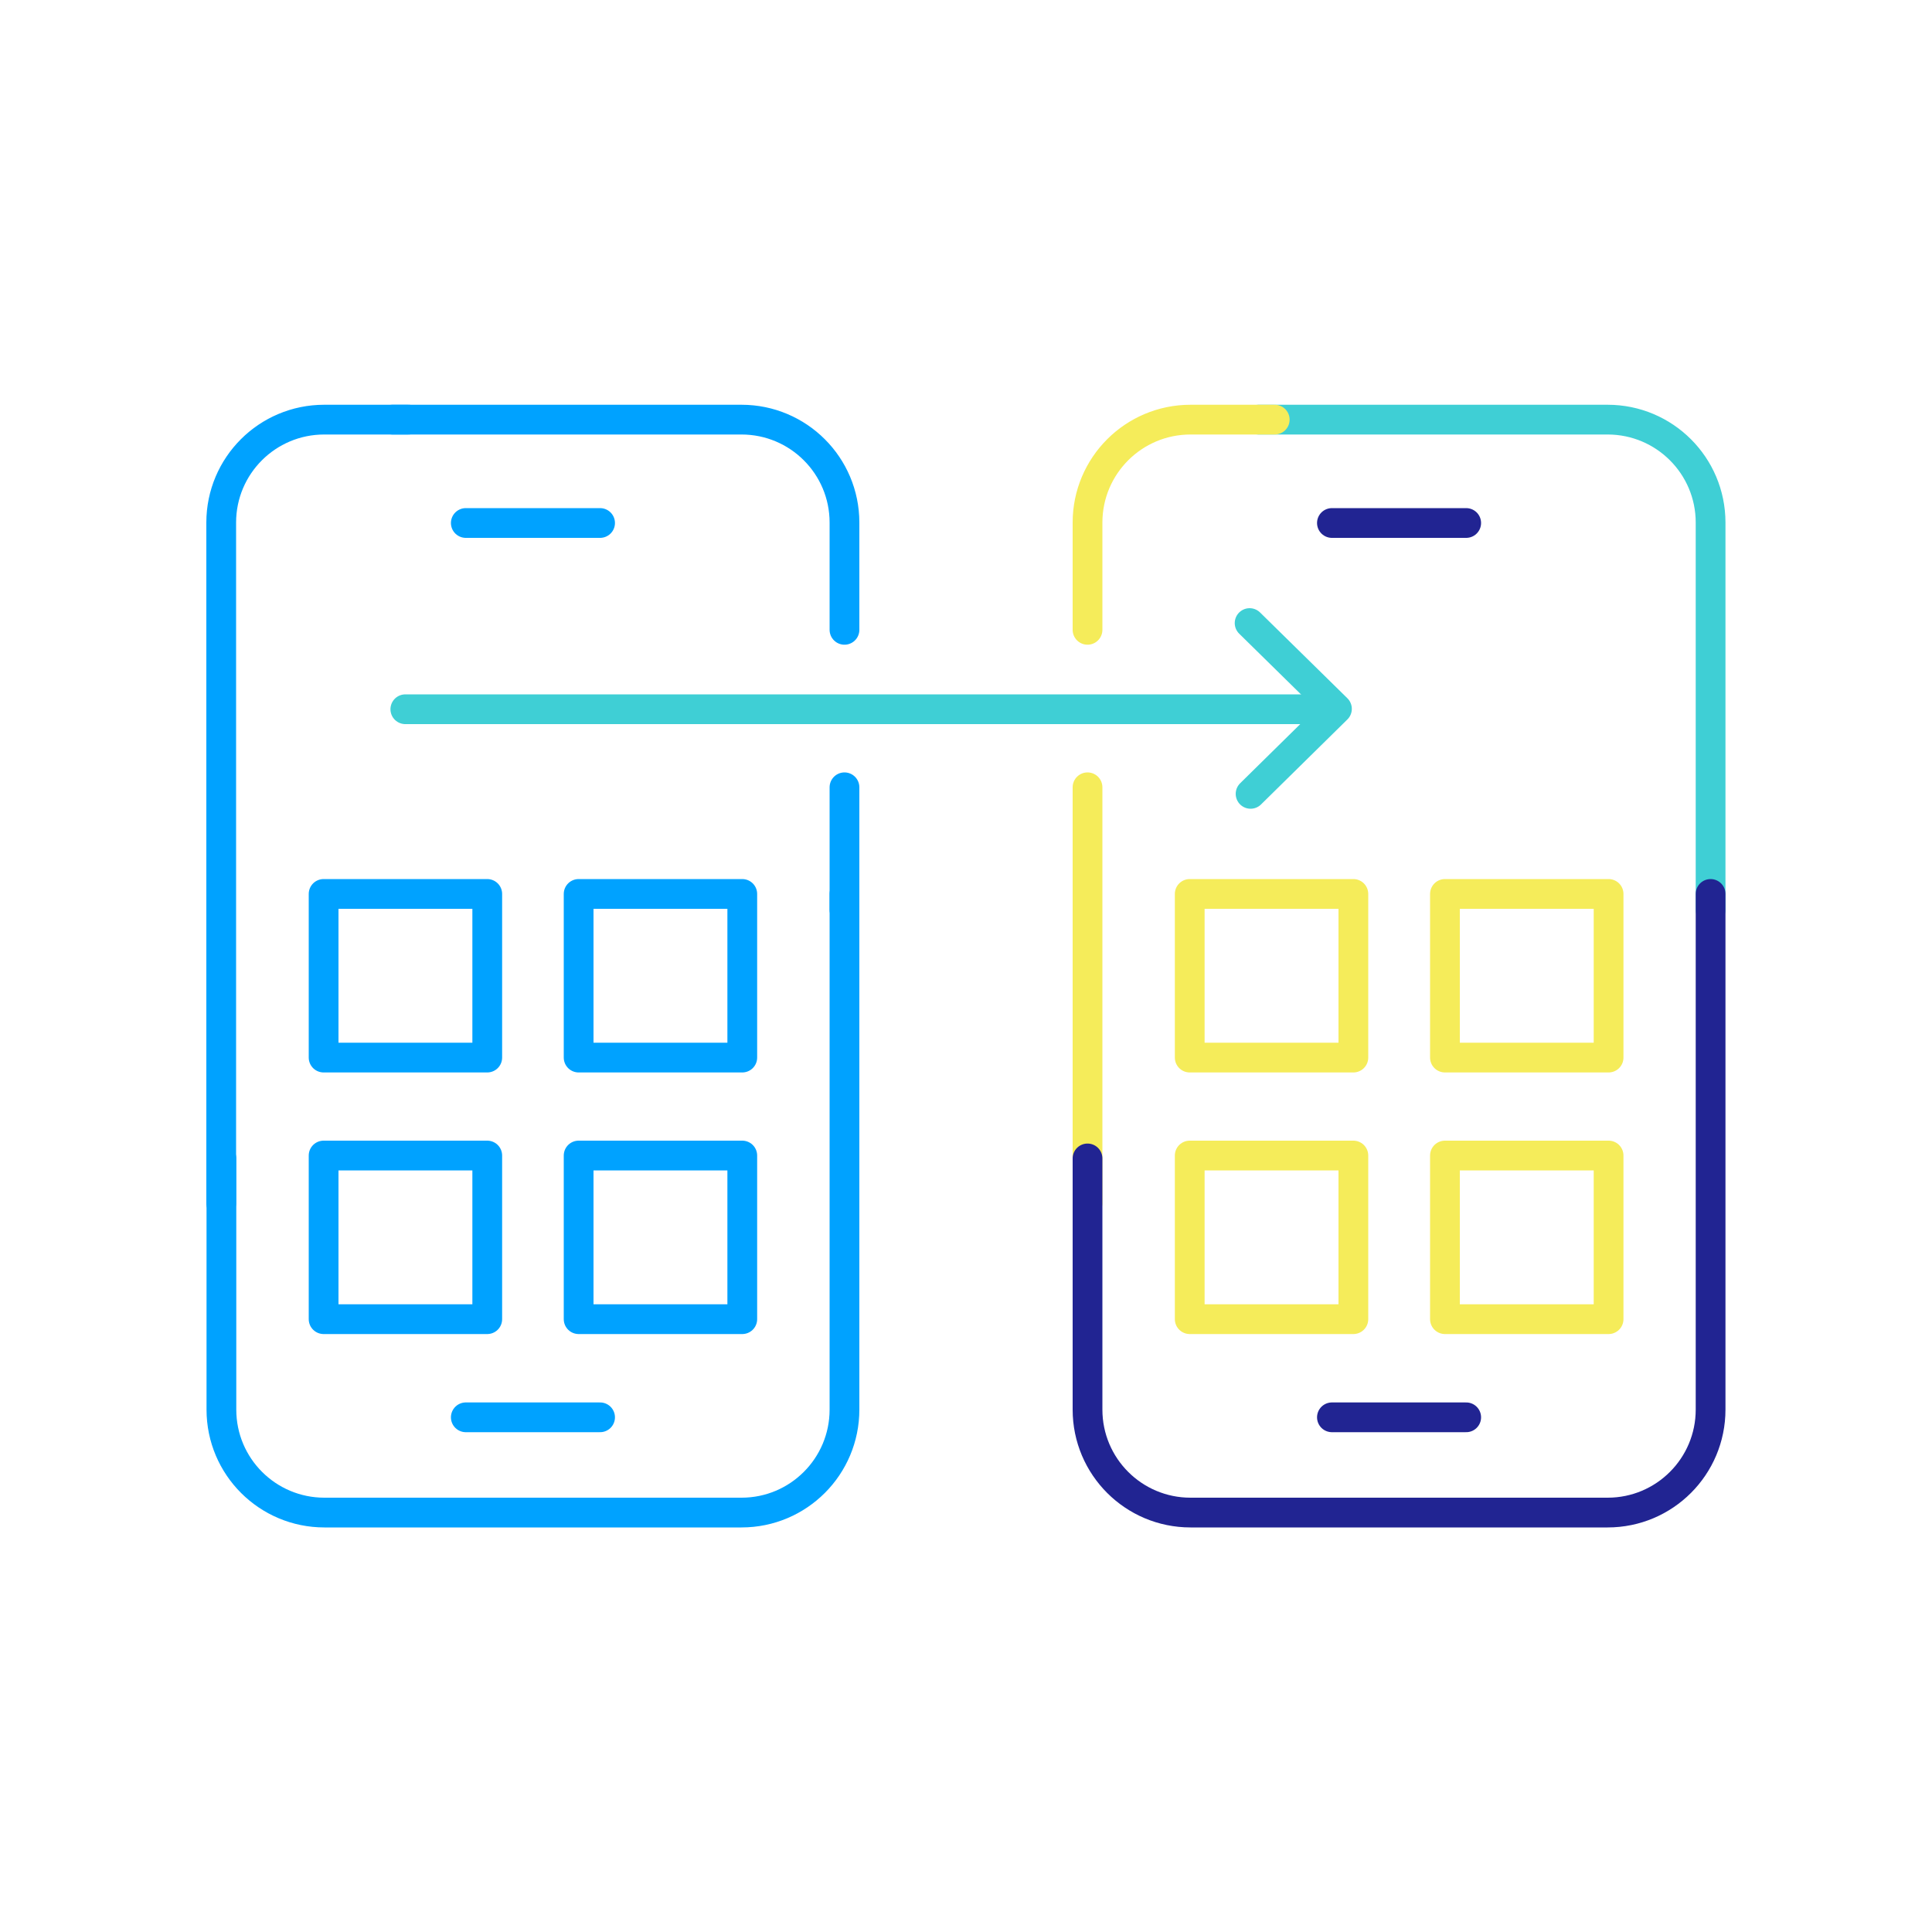 <?xml version="1.0" encoding="UTF-8"?>
<svg id="Layer_1" data-name="Layer 1" xmlns="http://www.w3.org/2000/svg" viewBox="0 0 100 100">
  <defs>
    <style>
      .cls-1 {
        stroke: #212492;
      }

      .cls-1, .cls-2, .cls-3, .cls-4 {
        fill: none;
        stroke-linecap: round;
        stroke-linejoin: round;
        stroke-width: 1.54px;
      }

      .cls-2 {
        stroke: #3fcfd5;
      }

      .cls-3 {
        stroke: #f5ec5a;
      }

      .cls-4 {
        stroke: #00a2ff;
      }
    </style>
  </defs>
  <line class="cls-4" x1="43.71" y1="40.75" x2="43.71" y2="47.09"/>
  <path class="cls-4" d="M20.32,21.72h18.06c2.94,0,5.33,2.38,5.33,5.33v5.55"/>
  <path class="cls-4" d="M21.14,21.72h-4.36c-2.94,0-5.33,2.38-5.33,5.33v35.23"/>
  <path class="cls-4" d="M43.71,46.27v26.69c0,2.94-2.38,5.33-5.33,5.33h-21.59c-2.94,0-5.33-2.38-5.33-5.33v-13"/>
  <line class="cls-4" x1="24.11" y1="27.07" x2="31.06" y2="27.07"/>
  <line class="cls-4" x1="24.11" y1="73.36" x2="31.06" y2="73.36"/>
  <path class="cls-2" d="M65.15,21.72h18.06c2.94,0,5.33,2.38,5.33,5.33v20.04"/>
  <line class="cls-3" x1="56.29" y1="40.75" x2="56.29" y2="62.27"/>
  <path class="cls-3" d="M65.98,21.72h-4.36c-2.94,0-5.33,2.38-5.33,5.33v5.55"/>
  <path class="cls-1" d="M88.54,46.27v26.69c0,2.94-2.38,5.33-5.33,5.33h-21.59c-2.94,0-5.33-2.38-5.33-5.33v-13"/>
  <line class="cls-1" x1="68.94" y1="27.07" x2="75.89" y2="27.07"/>
  <line class="cls-1" x1="68.94" y1="73.36" x2="75.89" y2="73.36"/>
  <g>
    <line class="cls-2" x1="68.94" y1="36.71" x2="20.98" y2="36.71"/>
    <polyline class="cls-2" points="64.68 32.25 69.2 36.69 64.73 41.09"/>
  </g>
  <g>
    <rect class="cls-4" x="16.75" y="46.27" width="8.47" height="8.47"/>
    <rect class="cls-4" x="29.95" y="46.27" width="8.47" height="8.47"/>
    <rect class="cls-4" x="16.75" y="59.81" width="8.47" height="8.47"/>
    <rect class="cls-4" x="29.95" y="59.81" width="8.47" height="8.47"/>
  </g>
  <g>
    <rect class="cls-3" x="61.58" y="46.27" width="8.47" height="8.47"/>
    <rect class="cls-3" x="74.79" y="46.27" width="8.47" height="8.47"/>
    <rect class="cls-3" x="61.58" y="59.81" width="8.47" height="8.47"/>
    <rect class="cls-3" x="74.79" y="59.81" width="8.47" height="8.47"/>
  </g>
</svg>